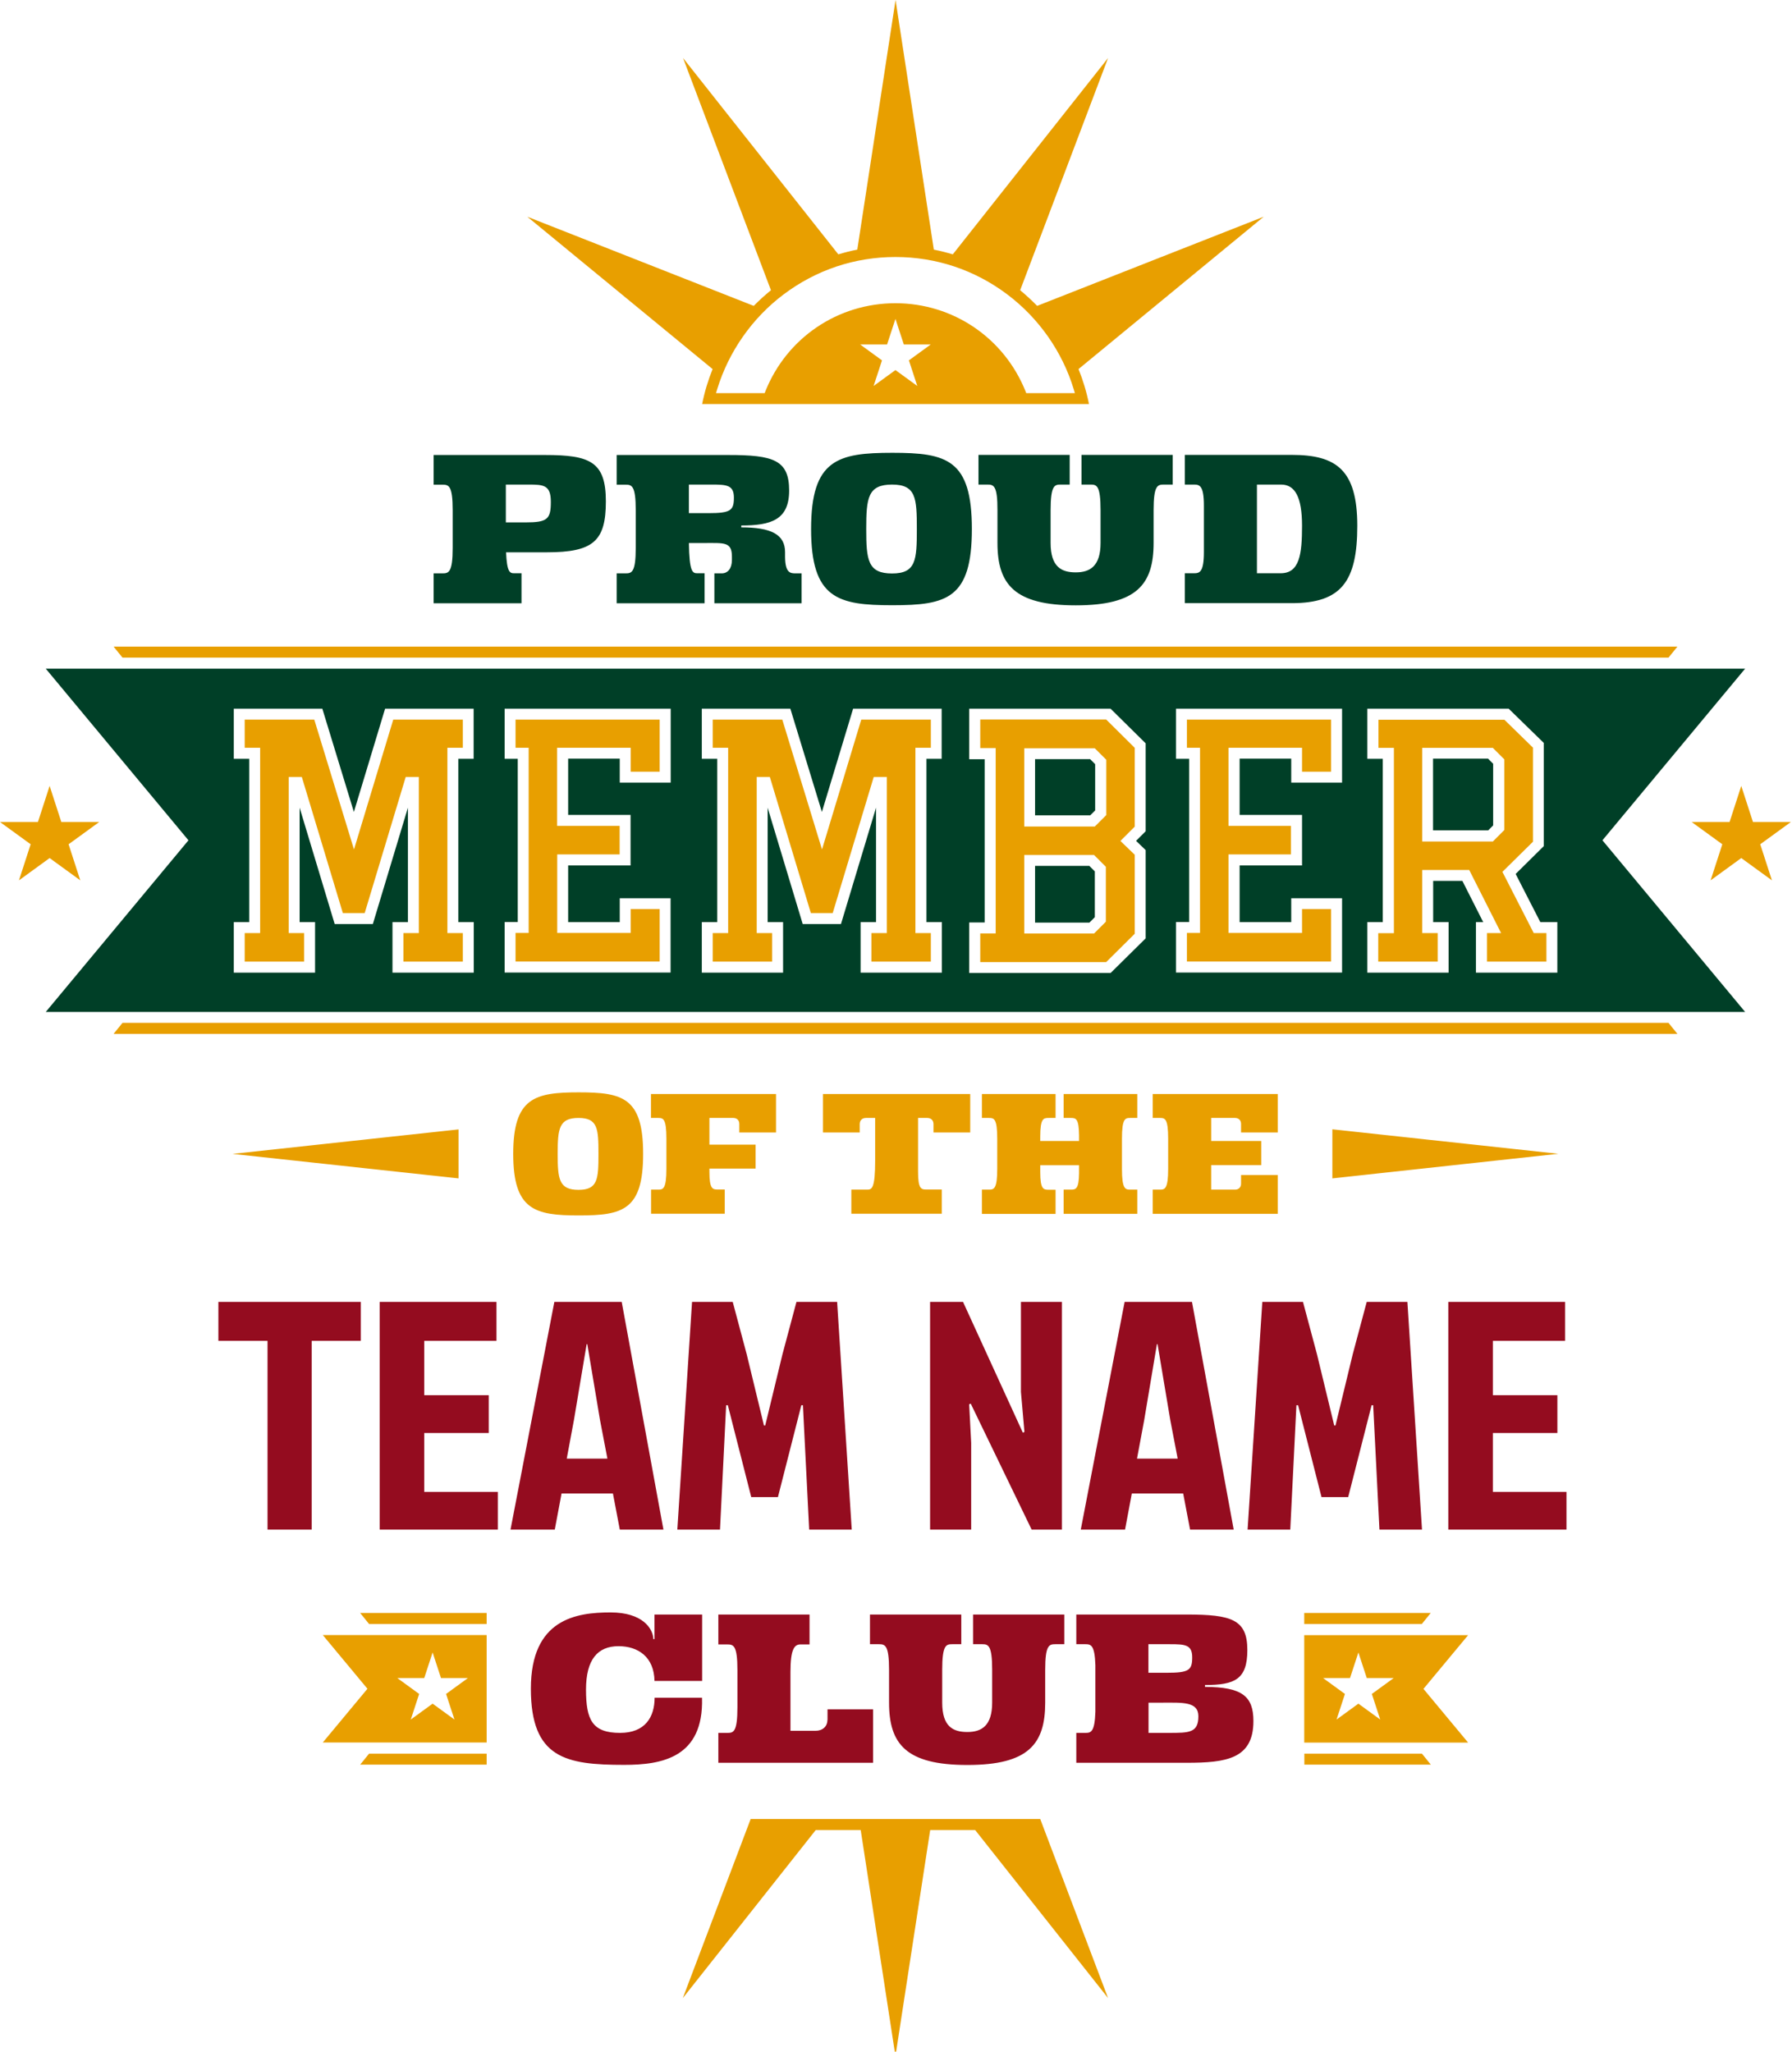 <?xml version="1.0" encoding="UTF-8"?><svg xmlns="http://www.w3.org/2000/svg" xmlns:xlink="http://www.w3.org/1999/xlink" contentScriptType="text/ecmascript" width="325.0" zoomAndPan="magnify" contentStyleType="text/css" height="372.0" preserveAspectRatio="xMidYMid meet" version="1.0"><path fill="#940c1f" d="M127.32 307.88 C127.62 318.7 120.02 320 113.2 320 C102.64 320 96.28 318.82 96.28 306.18 C96.28 293.52 104.54 292.36 110.74 292.36 C116.5 292.36 118.42 295.24 118.5 297.2 L118.7 297.2 L118.7 292.74 L127.34 292.74 L127.34 304.78 L118.7 304.78 C118.62 300.4 115.7 298.48 112.18 298.48 C108.42 298.48 106.28 300.86 106.28 306.34 C106.28 311.82 107.4 314.2 112.46 314.2 C116.98 314.2 118.72 311.36 118.72 307.82 L127.32 307.82 ZM150.06 311.86 C150.06 313.04 149.18 313.82 147.92 313.82 L143.36 313.82 L143.36 303.12 C143.36 299.02 144.08 298.16 145.16 298.16 L146.82 298.16 L146.82 292.74 L130.28 292.74 L130.28 298.16 L131.9 298.16 C133.02 298.16 133.74 298.32 133.74 302.8 L133.74 309.56 C133.74 314.06 133.02 314.2 131.94 314.2 L130.28 314.2 L130.28 319.62 L158.34 319.62 L158.34 309.94 L150.08 309.94 L150.08 311.86 ZM176.48 298.12 L178.14 298.12 C179.22 298.12 179.94 298.28 179.94 302.76 L179.94 308.7 C179.94 312.92 178.02 314.04 175.44 314.04 C172.86 314.04 170.88 313.08 170.88 308.7 L170.88 302.76 C170.88 298.26 171.6 298.12 172.68 298.12 L174.34 298.12 L174.34 292.74 L157.78 292.74 L157.78 298.12 L159.4 298.12 C160.52 298.12 161.24 298.28 161.24 302.76 L161.24 308.7 C161.24 316.22 164.32 320.02 175.44 320.02 C186.54 320.02 189.56 316.22 189.56 308.7 L189.56 302.76 C189.56 298.26 190.28 298.12 191.4 298.12 L193.02 298.12 L193.02 292.74 L176.48 292.74 L176.48 298.12 ZM227.32 312.06 C227.32 318.92 222.4 319.62 215.2 319.62 L195.2 319.62 L195.2 314.2 L196.86 314.2 C197.86 314.2 198.54 314.04 198.66 310.36 L198.66 301.92 C198.54 298.28 197.86 298.12 196.86 298.12 L195.2 298.12 L195.2 292.74 L215.2 292.74 C223.34 292.74 226.22 293.62 226.22 299.18 C226.22 304.52 223.92 305.52 218.54 305.52 L218.54 305.86 C225.28 305.88 227.32 307.56 227.32 312.06 ZM208.28 303.3 L211.62 303.3 C215.62 303.3 216.22 302.84 216.22 300.5 C216.22 298.2 214.92 298.12 212.16 298.12 L208.28 298.12 L208.28 303.3 ZM217.34 311.18 C217.34 308.5 214.46 308.72 210.9 308.72 L208.3 308.72 L208.3 314.2 L211.98 314.2 C215.66 314.2 217.34 314.2 217.34 311.18 Z" id="club" stroke="none"/><path fill="#003f27" d="M94.58 103.94 L93.24 103.94 C92.48 103.94 91.94 103.78 91.78 100.14 L99.18 100.14 C107.62 100.14 109.88 98.1 109.88 90.9 C109.88 83.7 107 82.5 98.86 82.5 L78.64 82.5 L78.64 87.88 L80.26 87.88 C81.38 87.88 82.1 88.04 82.1 92.52 L82.1 99.32 C82.1 103.78 81.38 103.96 80.26 103.96 L78.64 103.96 L78.64 109.38 L94.58 109.38 L94.58 103.94 ZM91.74 87.86 L95.84 87.86 C98.6 87.86 99.9 87.94 99.9 91 C99.9 94.14 99.28 94.72 95.3 94.72 L91.74 94.72 L91.74 87.86 ZM127.78 103.94 L126.44 103.94 C125.6 103.94 125.02 103.7 124.94 98.46 L127.78 98.46 C131.34 98.46 132.74 98.22 132.74 100.92 L132.74 101.54 C132.74 103.04 132.02 103.96 130.9 103.96 L129.56 103.96 L129.56 109.38 L145.38 109.38 L145.38 103.96 L144.26 103.96 C143.3 103.96 142.42 103.84 142.38 101 C142.38 100.76 142.38 100.46 142.38 100.12 C142.38 96.86 139.78 95.62 134.44 95.62 L134.44 95.28 C139.82 95.28 143.12 94.28 143.12 88.94 C143.12 83.38 140.24 82.5 132.1 82.5 L111.84 82.5 L111.84 87.88 L113.46 87.88 C114.58 87.88 115.3 88.04 115.3 92.52 L115.3 99.32 C115.3 103.78 114.58 103.96 113.46 103.96 L111.84 103.96 L111.84 109.38 L127.78 109.38 L127.78 103.94 ZM124.94 87.86 L129.04 87.86 C131.8 87.86 133.1 87.94 133.1 90.24 C133.1 92.58 132.48 93.04 128.5 93.04 L124.94 93.04 L124.94 87.86 ZM161.84 109.74 C171.7 109.74 176.26 108.56 176.26 95.92 C176.26 83.28 171.7 82.1 161.84 82.1 C151.98 82.1 147.1 83.28 147.1 95.92 C147.1 108.56 151.98 109.74 161.84 109.74 ZM161.78 87.86 C166.12 87.86 166.28 90.28 166.28 95.92 C166.28 101.56 166.12 103.98 161.78 103.98 C157.4 103.98 157.1 101.56 157.1 95.92 C157.1 90.28 157.4 87.86 161.78 87.86 ZM179.08 87.86 L177.46 87.86 L177.46 82.48 L194 82.48 L194 87.86 L192.34 87.86 C191.26 87.86 190.54 88.02 190.54 92.5 L190.54 98.44 C190.54 102.82 192.54 103.78 195.1 103.78 C197.68 103.78 199.6 102.66 199.6 98.44 L199.6 92.5 C199.6 88 198.88 87.86 197.8 87.86 L196.14 87.86 L196.14 82.48 L212.68 82.48 L212.68 87.86 L211.06 87.86 C209.94 87.86 209.22 88.02 209.22 92.5 L209.22 98.44 C209.22 105.96 206.18 109.76 195.1 109.76 C183.98 109.76 180.9 105.96 180.9 98.44 L180.9 92.5 C180.92 88.02 180.2 87.86 179.08 87.86 ZM246.16 95.34 C246.16 85.24 242.4 82.48 234.3 82.48 L214.88 82.48 L214.88 87.86 L216.54 87.86 C217.54 87.86 218.34 88.02 218.34 91.66 L218.34 100.1 C218.34 103.78 217.54 103.94 216.54 103.94 L214.88 103.94 L214.88 109.36 L234.3 109.36 C243.24 109.36 246.16 105.44 246.16 95.34 ZM227.96 103.94 L227.96 87.86 L232.34 87.86 C234.88 87.86 236.14 90.16 236.14 95.34 C236.14 100.52 235.68 103.94 232.26 103.94 L227.96 103.94 ZM197.58 157.02 L198.56 158 L198.56 166.3 L197.58 167.28 L187.72 167.28 L187.72 157 L197.58 157 ZM269.9 137.58 L270.8 138.48 L270.8 149.66 L269.9 150.56 L259.9 150.56 L259.9 137.56 L269.9 137.56 ZM197.72 137.66 L198.62 138.56 L198.62 146.94 L197.72 147.84 L187.72 147.84 L187.72 137.64 L197.72 137.64 ZM316.5 121.24 L8.3 121.24 L34.18 152.36 L8.3 183.48 L316.5 183.48 L290.62 152.36 L316.5 121.24 ZM85.92 137.58 L83.12 137.58 L83.12 167.2 L85.92 167.2 L85.92 176.36 L71.18 176.36 L71.18 167.2 L73.98 167.2 L73.98 146.44 L67.62 167.54 L60.7 167.54 L54.34 146.44 L54.34 167.2 L57.14 167.2 L57.14 176.36 L42.4 176.36 L42.4 167.2 L45.2 167.2 L45.2 137.58 L42.4 137.58 L42.4 128.5 L58.46 128.5 L64.18 147.22 L69.84 128.5 L85.9 128.5 L85.9 137.58 ZM121.62 141.9 L112.4 141.9 L112.4 137.56 L103.04 137.56 L103.04 147.76 L114.36 147.76 L114.36 156.92 L103.04 156.92 L103.04 167.2 L112.4 167.2 L112.4 162.86 L121.62 162.86 L121.62 176.34 L91.52 176.34 L91.52 167.18 L93.9 167.18 L93.9 137.58 L91.52 137.58 L91.52 128.5 L121.64 128.5 L121.64 141.9 ZM170.82 137.58 L168.02 137.58 L168.02 167.2 L170.82 167.2 L170.82 176.36 L156.08 176.36 L156.08 167.2 L158.88 167.2 L158.88 146.44 L152.52 167.54 L145.58 167.54 L139.22 146.44 L139.22 167.2 L142.02 167.2 L142.02 176.36 L127.28 176.36 L127.28 167.2 L130.08 167.2 L130.08 137.58 L127.28 137.58 L127.28 128.5 L143.34 128.5 L149.06 147.22 L154.72 128.5 L170.78 128.5 L170.78 137.58 ZM207.78 150.72 L206.04 152.46 L207.78 154.14 L207.78 170.14 L201.42 176.42 L175.78 176.42 L175.78 167.26 L178.58 167.26 L178.58 137.66 L175.78 137.66 L175.78 128.5 L201.42 128.5 L207.78 134.78 L207.78 150.72 ZM243.4 141.9 L234.18 141.9 L234.18 137.56 L224.82 137.56 L224.82 147.76 L236.14 147.76 L236.14 156.92 L224.82 156.92 L224.82 167.2 L234.18 167.2 L234.18 162.86 L243.4 162.86 L243.4 176.34 L213.28 176.34 L213.28 167.18 L215.66 167.18 L215.66 137.58 L213.28 137.58 L213.28 128.5 L243.4 128.5 L243.4 141.9 ZM282.42 176.36 L267.68 176.36 L267.68 167.2 L269 167.2 L265.22 159.72 L259.92 159.72 L259.92 167.2 L262.72 167.2 L262.72 176.36 L247.98 176.36 L247.98 167.2 L250.78 167.2 L250.78 137.58 L247.98 137.58 L247.98 128.5 L273.62 128.5 L279.98 134.7 L279.98 153.42 L274.88 158.46 L279.36 167.2 L282.44 167.2 L282.44 176.36 Z" id="proud" stroke="none"/><path fill="#e89f00" d="M88.26 315.96 L88.26 296.46 L58.54 296.46 L66.64 306.2 L58.54 315.94 L88.26 315.94 ZM76.94 304.26 L78.46 299.62 L79.98 304.26 L84.86 304.26 L80.9 307.14 L82.42 311.78 L78.46 308.9 L74.5 311.78 L76.02 307.14 L72.06 304.26 L76.94 304.26 ZM236.54 296.46 L236.54 315.96 L266.26 315.96 L258.16 306.22 L266.26 296.48 L236.54 296.48 ZM250.32 311.78 L246.36 308.9 L242.4 311.78 L243.92 307.14 L239.96 304.26 L244.84 304.26 L246.36 299.62 L247.88 304.26 L252.76 304.26 L248.8 307.14 L250.32 311.78 ZM95.88 169.18 L95.88 135.58 L93.5 135.58 L93.5 130.48 L119.64 130.48 L119.64 139.92 L114.38 139.92 L114.38 135.58 L101.04 135.58 L101.04 149.74 L112.38 149.74 L112.38 154.92 L101.06 154.92 L101.06 169.16 L114.38 169.16 L114.38 164.82 L119.64 164.82 L119.64 174.34 L93.5 174.34 L93.5 169.16 L95.88 169.16 ZM217.64 169.18 L217.64 135.58 L215.26 135.58 L215.26 130.48 L241.4 130.48 L241.4 139.92 L236.14 139.92 L236.14 135.58 L222.8 135.58 L222.8 149.74 L234.12 149.74 L234.12 154.92 L222.8 154.92 L222.8 169.16 L236.14 169.16 L236.14 164.82 L241.4 164.82 L241.4 174.34 L215.26 174.34 L215.26 169.16 L217.64 169.16 ZM249.96 169.18 L249.96 174.36 L260.74 174.36 L260.74 169.18 L257.94 169.18 L257.94 157.74 L266.46 157.74 L272.24 169.18 L269.68 169.18 L269.68 174.36 L280.46 174.36 L280.46 169.18 L278.16 169.18 L272.48 158.08 L278.02 152.62 L278.02 135.56 L272.84 130.5 L250 130.5 L250 135.6 L252.8 135.6 L252.8 169.2 L249.96 169.2 ZM257.94 135.6 L270.74 135.6 L272.82 137.68 L272.82 150.5 L270.74 152.58 L257.94 152.58 L257.94 135.6 ZM177.78 169.26 L177.78 174.44 L200.62 174.44 L205.8 169.3 L205.8 154.98 L203.2 152.48 L205.8 149.88 L205.8 135.6 L200.62 130.46 L177.78 130.46 L177.78 135.64 L180.58 135.64 L180.58 169.24 L177.78 169.24 ZM185.76 135.68 L198.56 135.68 L200.64 137.76 L200.64 147.78 L198.56 149.86 L185.76 149.86 L185.76 135.68 ZM185.76 155.02 L198.42 155.02 L200.56 157.16 L200.56 167.12 L198.42 169.26 L185.76 169.26 L185.76 155.02 ZM47.18 169.18 L47.18 135.58 L44.38 135.58 L44.38 130.48 L57 130.48 L64.2 154.02 L71.32 130.48 L83.94 130.48 L83.94 135.58 L81.14 135.58 L81.14 169.18 L83.94 169.18 L83.94 174.36 L73.16 174.36 L73.16 169.18 L75.96 169.18 L75.96 140.88 L73.58 140.88 L66.14 165.56 L62.18 165.56 L54.74 140.88 L52.36 140.88 L52.36 169.18 L55.16 169.18 L55.16 174.36 L44.38 174.36 L44.38 169.18 L47.18 169.18 ZM132.06 169.18 L132.06 135.58 L129.26 135.58 L129.26 130.48 L141.88 130.48 L149.08 154.02 L156.2 130.48 L168.82 130.48 L168.82 135.58 L166.02 135.58 L166.02 169.18 L168.82 169.18 L168.82 174.36 L158.04 174.36 L158.04 169.18 L160.84 169.18 L160.84 140.88 L158.46 140.88 L151.02 165.56 L147.06 165.56 L139.62 140.88 L137.24 140.88 L137.24 169.18 L140.04 169.18 L140.04 174.36 L129.26 174.36 L129.26 169.18 L132.06 169.18 ZM136.7 55.46 L95.64 39.3 L129.24 66.92 C128.42 68.94 127.78 71.06 127.34 73.26 L197.5 73.26 C197.06 71.06 196.42 68.94 195.6 66.92 L229.18 39.3 L188.1 55.46 C187.12 54.46 186.1 53.52 185.02 52.62 L200.96 10.52 L172.8 46.12 C171.68 45.78 170.54 45.5 169.36 45.26 L162.42 0 L155.48 45.26 C154.32 45.48 153.18 45.78 152.04 46.12 L123.88 10.52 L139.82 52.62 C138.72 53.52 137.68 54.46 136.7 55.46 ZM166.36 69.98 L162.4 67.1 L158.44 69.98 L159.96 65.34 L156 62.46 L160.88 62.46 L162.4 57.82 L163.92 62.46 L168.8 62.46 L164.84 65.34 L166.36 69.98 ZM142.12 53.38 C148.02 48.94 155.02 46.6 162.4 46.6 C169.78 46.6 176.78 48.94 182.68 53.38 C188.38 57.66 192.66 63.76 194.72 70.54 L194.94 71.28 L186.12 71.28 L185.98 70.92 C182.08 61.24 172.82 54.98 162.4 54.98 C151.96 54.98 142.7 61.24 138.82 70.92 L138.68 71.28 L129.86 71.28 L130.08 70.54 C132.16 63.76 136.42 57.66 142.12 53.38 ZM18 149.04 L12.44 153.08 L14.56 159.62 L9 155.58 L3.44 159.62 L5.56 153.08 L0 149.04 L6.88 149.04 L9 142.5 L11.12 149.04 L18 149.04 ZM319.24 153.08 L321.36 159.62 L315.8 155.58 L310.24 159.62 L312.36 153.08 L306.8 149.04 L313.68 149.04 L315.8 142.5 L317.92 149.04 L324.8 149.04 L319.24 153.08 ZM65.32 292.46 L88.26 292.46 L88.26 294.46 L66.94 294.46 L65.32 292.46 ZM66.94 317.96 L88.26 317.96 L88.26 319.96 L65.32 319.96 L66.94 317.96 ZM259.48 292.46 L257.86 294.46 L236.54 294.46 L236.54 292.46 L259.48 292.46 ZM257.88 317.96 L259.5 319.96 L236.56 319.96 L236.56 317.96 L257.88 317.96 ZM20.6 117.24 L304.22 117.24 L302.6 119.24 L22.22 119.24 L20.6 117.24 ZM302.6 185.46 L304.22 187.46 L20.6 187.46 L22.22 185.46 L302.6 185.46 ZM188.66 329.82 L200.96 362.28 L176.86 331.82 L168.7 331.82 L162.4 372.8 L156.1 331.82 L147.94 331.82 L123.84 362.28 L136.14 329.82 L188.66 329.82 ZM104.98 198.06 C97 198.06 93.08 199.02 93.08 209.22 C93.08 219.42 97.02 220.38 104.98 220.38 C112.94 220.38 116.64 219.42 116.64 209.22 C116.64 199.02 112.94 198.06 104.98 198.06 ZM104.92 215.74 C101.38 215.74 101.14 213.78 101.14 209.22 C101.14 204.66 101.38 202.7 104.92 202.7 C108.42 202.7 108.54 204.66 108.54 209.22 C108.54 213.78 108.42 215.74 104.92 215.74 ZM120.86 211.94 L120.86 206.46 C120.86 202.84 120.28 202.7 119.4 202.7 L118.06 202.7 L118.06 198.36 L140.74 198.36 L140.74 205.34 L134.08 205.34 L134.08 203.78 C134.08 203.12 133.64 202.7 133 202.7 L128.66 202.7 L128.66 207.54 L137.04 207.54 L137.04 211.88 L128.66 211.88 L128.66 212.46 C128.66 215.56 129.24 215.68 130.14 215.68 L131.44 215.68 L131.44 220.06 L118.08 220.06 L118.08 215.7 L119.42 215.7 C120.26 215.7 120.86 215.54 120.86 211.94 ZM169.3 205.34 L169.3 203.82 C169.3 203.14 168.86 202.7 168.18 202.7 L166.5 202.7 L166.5 212.46 C166.5 215.56 167.08 215.68 167.98 215.68 L170.8 215.68 L170.8 220.06 L154.4 220.06 L154.4 215.7 L157.26 215.7 C158.12 215.7 158.72 215.52 158.72 210.4 L158.72 202.7 L157.04 202.7 C156.36 202.7 155.92 203.14 155.92 203.82 L155.92 205.34 L149.26 205.34 L149.26 198.36 L175.96 198.36 L175.96 205.34 L169.3 205.34 ZM192.9 198.36 L206.26 198.36 L206.26 202.7 L204.96 202.7 C204.06 202.7 203.48 202.82 203.48 206.46 L203.48 211.94 C203.48 215.54 204.06 215.7 204.96 215.7 L206.26 215.7 L206.26 220.08 L192.9 220.08 L192.9 215.7 L194.24 215.7 C195.1 215.7 195.66 215.58 195.7 212.76 L195.7 211.28 L188.66 211.28 L188.66 212.52 C188.66 215.6 189.24 215.72 190.14 215.72 L191.44 215.72 L191.44 220.1 L178.08 220.1 L178.08 215.7 L179.38 215.7 C180.28 215.7 180.86 215.54 180.86 211.94 L180.86 206.46 C180.86 202.84 180.28 202.7 179.38 202.7 L178.08 202.7 L178.08 198.36 L191.44 198.36 L191.44 202.7 L190.14 202.7 C189.24 202.7 188.66 202.82 188.66 206.08 L188.66 206.88 L195.7 206.88 L195.7 205.8 C195.66 202.82 195.12 202.7 194.24 202.7 L192.9 202.7 L192.9 198.36 ZM209.06 198.36 L231.74 198.36 L231.74 205.34 L225.08 205.34 L225.08 203.78 C225.08 203.12 224.64 202.7 224 202.7 L219.66 202.7 L219.66 206.88 L228.74 206.88 L228.74 211.26 L219.66 211.26 L219.66 215.7 L224 215.7 C224.66 215.7 225.08 215.26 225.08 214.62 L225.08 213.04 L231.74 213.04 L231.74 220.08 L209.06 220.08 L209.06 215.7 L210.4 215.7 C211.26 215.7 211.86 215.54 211.86 211.94 L211.86 206.46 C211.86 202.84 211.28 202.7 210.4 202.7 L209.06 202.7 L209.06 198.36 ZM83.18 213.66 L42.18 209.22 L83.16 204.78 L83.16 213.66 ZM241.64 204.76 L282.62 209.2 L241.64 213.66 L241.64 204.76 Z" id="member" stroke="none"/><path fill="#940c1f" d="M48.519 243.117 L39.608 243.117 L39.608 236.05 L65.439 236.05 L65.439 243.117 L56.527 243.117 L56.527 277.341 L48.519 277.341 L48.519 243.117 ZM68.857 277.341 L68.857 236.05 L90.04 236.05 L90.04 243.117 L76.942 243.117 L76.942 252.97 L88.638 252.97 L88.638 259.826 L76.942 259.826 L76.942 270.504 L90.29 270.504 L90.29 277.341 L68.857 277.341 ZM112.408 277.341 L111.16 270.792 L101.845 270.792 L100.616 277.341 L92.588 277.341 L100.539 236.05 L112.754 236.05 L120.321 277.341 L112.408 277.341 ZM106.397 243.713 L104.092 257.464 L102.786 264.474 L110.161 264.474 L108.817 257.464 L106.512 243.713 L106.397 243.713 ZM138.782 258.462 L138.552 258.462 L138.782 258.462 L141.913 245.537 L144.448 236.05 L151.822 236.05 L154.473 277.341 L146.752 277.341 L145.619 254.794 L145.331 254.794 L141.087 271.445 L136.247 271.445 L132.003 254.794 L131.696 254.794 L130.582 277.341 L122.842 277.341 L125.511 236.05 L132.886 236.05 L135.421 245.537 L138.552 258.462 L138.782 258.462 ZM187.1 277.341 L176.057 254.506 L175.769 254.621 L176.134 261.593 L176.134 277.341 L168.682 277.341 L168.682 236.05 L174.655 236.05 L185.506 259.768 L185.794 259.634 L185.16 252.393 L185.16 236.05 L192.593 236.05 L192.593 277.341 L187.1 277.341 ZM215.832 277.341 L214.584 270.792 L205.269 270.792 L204.04 277.341 L196.013 277.341 L203.964 236.05 L216.178 236.05 L223.745 277.341 L215.832 277.341 ZM209.821 243.713 L207.517 257.464 L206.21 264.474 L213.585 264.474 L212.241 257.464 L209.936 243.713 L209.821 243.713 ZM242.207 258.462 L241.976 258.462 L242.207 258.462 L245.337 245.537 L247.872 236.05 L255.247 236.05 L257.897 277.341 L250.177 277.341 L249.044 254.794 L248.756 254.794 L244.511 271.445 L239.671 271.445 L235.427 254.794 L235.12 254.794 L234.006 277.341 L226.266 277.341 L228.936 236.05 L236.31 236.05 L238.846 245.537 L241.976 258.462 L242.207 258.462 ZM262.667 277.341 L262.667 236.05 L283.85 236.05 L283.85 243.117 L270.752 243.117 L270.752 252.97 L282.448 252.97 L282.448 259.826 L270.752 259.826 L270.752 270.504 L284.1 270.504 L284.1 277.341 L262.667 277.341 Z" id="text1" stroke="none"/></svg>
